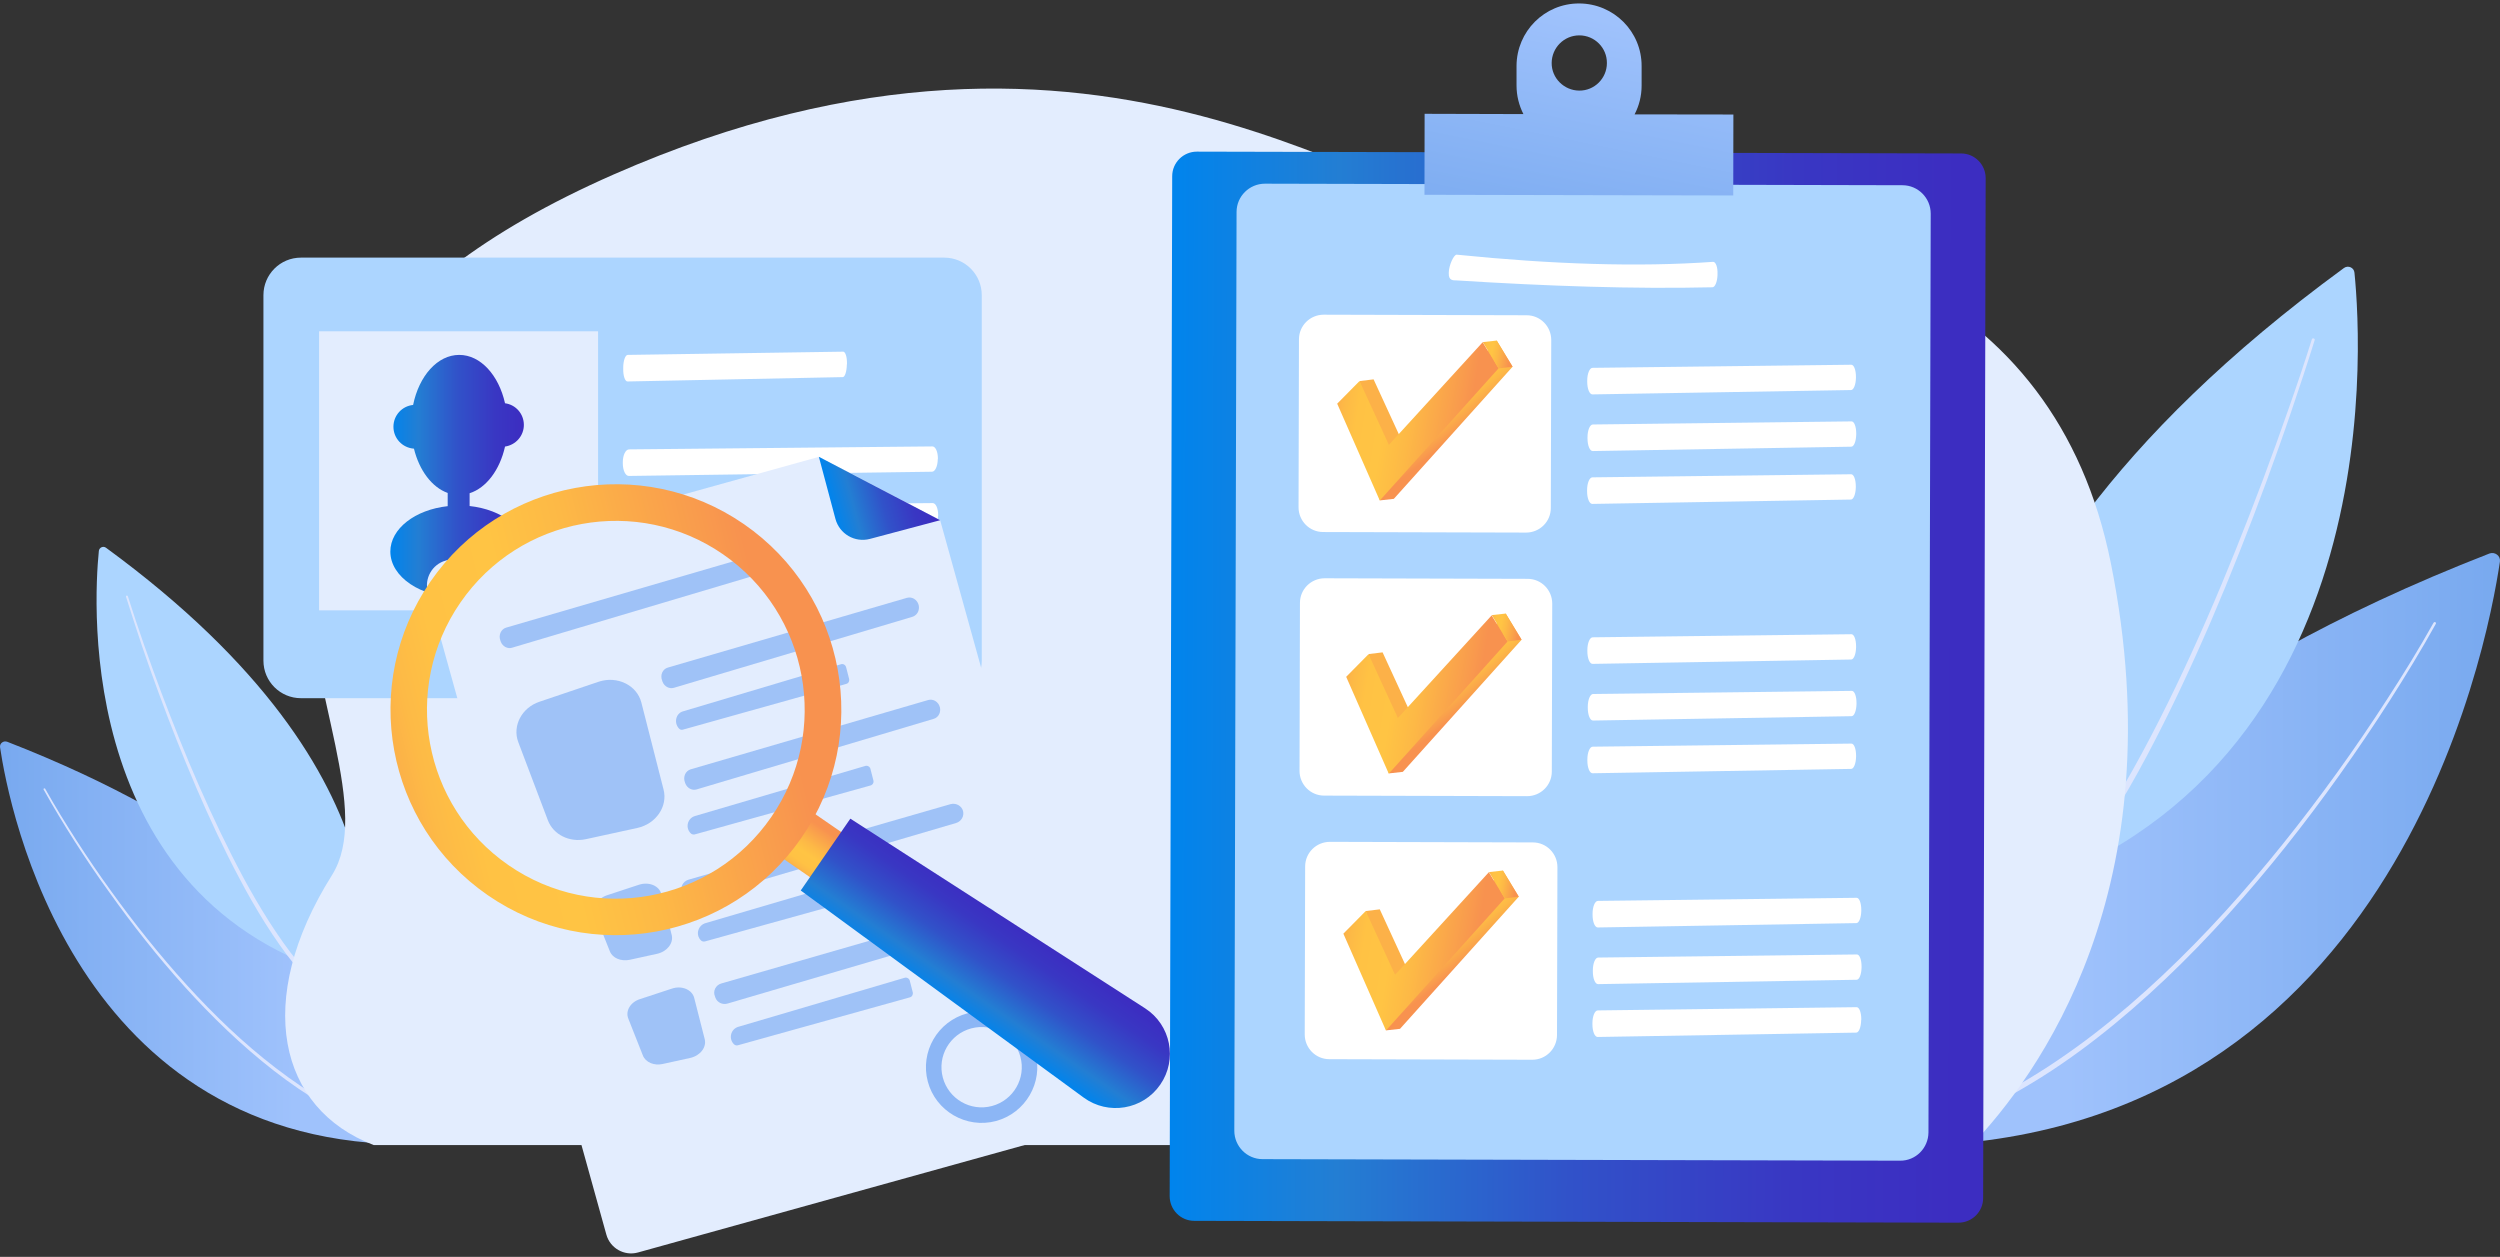 <svg width="545" height="274" viewBox="0 0 545 274" fill="none" xmlns="http://www.w3.org/2000/svg">
<rect x="0" y="0" width="545" height="274" fill="#333333" stroke="none"/>
<path d="M0.011 162.9C1.911 175.801 16.127 250.485 90.641 249.443C90.641 249.443 94.317 197.805 1.574 161.705C0.777 161.398 -0.111 162.042 0.011 162.9Z" fill="url(#paint0_linear)"/>
<path d="M9.847 171.941C11.991 175.772 14.32 179.541 16.679 183.218C19.069 186.927 21.55 190.573 24.124 194.128C29.271 201.299 34.786 208.195 40.73 214.753C46.674 221.28 53.078 227.44 60.125 232.834C61.871 234.182 63.679 235.469 65.517 236.726C67.355 237.982 69.224 239.147 71.155 240.25C74.984 242.487 79.029 244.356 83.257 245.858C83.471 245.95 83.594 246.195 83.502 246.41C83.41 246.624 83.165 246.747 82.951 246.655C78.692 245.123 74.617 243.192 70.756 240.924C68.826 239.79 66.927 238.595 65.088 237.339C63.25 236.082 61.442 234.764 59.665 233.385C52.618 227.9 46.215 221.679 40.271 215.121C34.327 208.532 28.843 201.575 23.726 194.373C21.152 190.849 18.701 187.172 16.311 183.464C13.952 179.755 11.654 175.986 9.51 172.125C9.448 172.033 9.51 171.941 9.571 171.88C9.693 171.818 9.785 171.849 9.847 171.941Z" fill="#DCE5FE"/>
<path d="M21.551 120.087C20.387 131.61 16.373 198.816 78.753 213.924C78.753 213.924 92.786 170.346 23.113 119.413C22.501 118.953 21.643 119.352 21.551 120.087Z" fill="#ACD5FF"/>
<path d="M27.862 129.955C28.965 133.479 30.16 136.973 31.355 140.436C32.58 143.929 33.837 147.392 35.123 150.855C37.728 157.75 40.455 164.615 43.427 171.388C46.398 178.13 49.554 184.81 53.047 191.307C54.794 194.556 56.663 197.743 58.623 200.838C60.615 203.933 62.698 206.967 65.027 209.787C65.18 210.001 65.149 210.277 64.966 210.461C64.751 210.614 64.475 210.583 64.291 210.4C61.932 207.519 59.849 204.454 57.857 201.328C55.897 198.203 54.028 194.985 52.312 191.706C48.819 185.178 45.694 178.467 42.783 171.694C39.873 164.891 37.146 158.026 34.603 151.1C33.316 147.637 32.09 144.144 30.895 140.65C29.731 137.126 28.567 133.602 27.464 130.077C27.433 129.985 27.494 129.863 27.586 129.832C27.709 129.802 27.831 129.863 27.862 129.955Z" fill="#DCE5FE"/>
<path d="M544.983 122.417C542.195 141.417 521.268 251.374 411.582 249.811C411.582 249.811 406.189 173.81 542.685 120.67C543.88 120.21 545.166 121.191 544.983 122.417Z" fill="url(#paint1_linear)"/>
<path d="M530.522 135.746C527.366 141.385 523.965 146.932 520.441 152.356C516.918 157.811 513.272 163.174 509.473 168.445C501.874 178.987 493.786 189.162 485.023 198.784C476.26 208.376 466.824 217.447 456.498 225.415C453.925 227.407 451.259 229.307 448.563 231.146C445.867 232.985 443.079 234.701 440.26 236.356C434.592 239.635 428.648 242.424 422.459 244.599C422.122 244.722 421.968 245.059 422.091 245.396C422.214 245.733 422.581 245.887 422.918 245.764C429.169 243.527 435.174 240.677 440.873 237.336C443.722 235.682 446.51 233.935 449.237 232.065C451.964 230.196 454.629 228.265 457.203 226.243C467.559 218.183 476.996 209.02 485.728 199.367C494.46 189.683 502.548 179.447 510.085 168.844C513.854 163.542 517.5 158.148 520.993 152.693C524.486 147.208 527.856 141.691 531.012 135.991C531.073 135.869 531.042 135.716 530.889 135.624C530.767 135.562 530.613 135.624 530.522 135.746Z" fill="#DCE5FE"/>
<path d="M513.271 59.441C514.987 76.388 520.9 175.313 429.076 197.561C429.076 197.561 408.425 133.42 510.973 58.43C511.892 57.756 513.179 58.338 513.271 59.441Z" fill="#ACD5FF"/>
<path d="M503.987 73.969C502.363 79.148 500.616 84.296 498.809 89.414C497.032 94.532 495.163 99.65 493.263 104.737C489.433 114.911 485.42 124.994 481.069 134.953C476.718 144.883 472.061 154.72 466.914 164.251C464.34 169.031 461.613 173.72 458.703 178.286C455.792 182.852 452.697 187.296 449.266 191.464C449.021 191.77 449.051 192.199 449.358 192.445C449.664 192.69 450.093 192.659 450.338 192.353C453.8 188.093 456.895 183.588 459.806 178.991C462.716 174.364 465.443 169.644 467.986 164.833C473.103 155.21 477.699 145.342 482.019 135.352C486.308 125.361 490.291 115.248 494.06 105.043C495.929 99.925 497.767 94.808 499.513 89.659C501.26 84.511 502.976 79.362 504.599 74.152C504.661 73.999 504.569 73.846 504.416 73.785C504.201 73.723 504.048 73.785 503.987 73.969Z" fill="#DCE5FE"/>
<path d="M81.48 249.628C60.706 241.721 55.192 218.124 72.349 190.819C89.721 163.238 18.701 88.585 133.811 38.02C241.843 -9.45 302.722 48.562 328.366 47.029C394.669 43.045 448.072 62.812 460.144 122.663C474.513 193.945 443.905 234.826 429.842 249.628C351.621 249.628 81.48 249.628 81.48 249.628Z" fill="#E3EDFE"/>
<path d="M426.932 266.544L260.349 266.145C257.377 266.145 254.987 263.724 254.987 260.752L255.539 38.418C255.539 35.445 257.959 33.055 260.931 33.055L427.514 33.453C430.486 33.453 432.876 35.874 432.876 38.847L432.324 261.181C432.324 264.153 429.904 266.544 426.932 266.544Z" fill="url(#paint2_linear)"/>
<path d="M414.216 253.03L275.239 252.693C271.838 252.693 269.081 249.904 269.081 246.503L269.571 46.203C269.571 42.801 272.359 40.043 275.76 40.043L414.737 40.38C418.138 40.38 420.896 43.169 420.896 46.571L420.405 246.87C420.375 250.303 417.617 253.061 414.216 253.03Z" fill="#ACD5FF"/>
<path d="M356.34 24.933C357.321 23.064 357.872 20.919 357.872 18.682V14.422C357.903 6.883 351.806 0.785 344.268 0.754C336.731 0.723 330.634 6.822 330.604 14.361V18.62C330.604 20.888 331.155 23.003 332.105 24.872L310.566 24.811L310.535 42.463L377.848 42.616L377.879 24.964L356.34 24.933ZM344.299 7.711C347.639 7.711 350.335 10.438 350.304 13.748C350.304 17.088 347.577 19.785 344.268 19.754C340.959 19.724 338.233 17.027 338.263 13.717C338.294 10.407 340.959 7.711 344.299 7.711Z" fill="url(#paint3_linear)"/>
<path d="M374.417 59.992C374.355 61.463 373.865 62.658 373.283 62.627C356.187 63.026 337.344 62.382 317.49 61.126C316.847 61.126 315.774 61.187 315.836 59.624V59.379C315.866 57.847 316.908 55.518 317.551 55.518C338.416 57.632 357.198 58.245 373.467 57.081C374.049 57.081 374.478 58.276 374.417 59.747V59.992Z" fill="white"/>
<path d="M404.626 141.11C404.596 142.581 404.136 143.776 403.554 143.776L347.179 144.726C346.535 144.726 346.045 143.5 346.045 141.968V141.723C346.045 140.19 346.566 138.934 347.209 138.934L403.615 138.26C404.197 138.26 404.626 139.424 404.626 140.895V141.11Z" fill="white"/>
<path d="M404.718 153.461C404.688 154.932 404.228 156.128 403.646 156.128L347.271 157.078C346.627 157.078 346.137 155.852 346.137 154.319V154.074C346.137 152.542 346.658 151.286 347.301 151.286L403.707 150.611C404.289 150.611 404.718 151.776 404.718 153.247V153.461Z" fill="white"/>
<path d="M404.626 164.954C404.596 166.425 404.136 167.62 403.554 167.62L347.179 168.57C346.535 168.57 346.045 167.344 346.045 165.812V165.566C346.045 164.034 346.566 162.778 347.209 162.778L403.615 162.104C404.197 162.104 404.626 163.268 404.626 164.739V164.954Z" fill="white"/>
<path d="M332.901 173.565L288.659 173.443C285.687 173.443 283.297 171.022 283.297 168.049L283.389 131.427C283.389 128.455 285.81 126.064 288.781 126.064L333.024 126.187C335.996 126.187 338.386 128.608 338.386 131.581L338.294 168.202C338.294 171.175 335.873 173.565 332.901 173.565Z" fill="white"/>
<path d="M332.687 116.104L288.444 115.982C285.472 115.982 283.083 113.561 283.083 110.588L283.174 73.966C283.174 70.994 285.595 68.603 288.567 68.603L332.809 68.726C335.781 68.726 338.171 71.147 338.171 74.12L338.079 110.741C338.079 113.714 335.659 116.104 332.687 116.104Z" fill="white"/>
<path d="M404.596 82.364C404.565 83.835 404.105 85.03 403.523 85.03L347.148 85.98C346.505 85.98 346.014 84.754 346.014 83.222V82.977C346.014 81.444 346.535 80.188 347.179 80.188L403.585 79.514C404.167 79.514 404.596 80.678 404.596 82.149V82.364Z" fill="white"/>
<path d="M404.657 94.713C404.626 96.184 404.167 97.379 403.585 97.379L347.209 98.329C346.566 98.329 346.076 97.104 346.076 95.571V95.326C346.076 93.794 346.597 92.537 347.24 92.537L403.646 91.863C404.228 91.863 404.657 93.028 404.657 94.499V94.713Z" fill="white"/>
<path d="M404.565 106.237C404.535 107.708 404.075 108.903 403.493 108.903L347.118 109.853C346.474 109.853 345.984 108.627 345.984 107.095V106.85C345.984 105.317 346.505 104.061 347.148 104.061L403.554 103.387C404.136 103.387 404.565 104.551 404.565 106.022V106.237Z" fill="white"/>
<path d="M405.76 198.571C405.73 200.042 405.27 201.237 404.688 201.237L348.313 202.187C347.669 202.187 347.179 200.961 347.179 199.429V199.184C347.179 197.651 347.7 196.395 348.343 196.395L404.749 195.721C405.331 195.721 405.76 196.885 405.76 198.356V198.571Z" fill="white"/>
<path d="M405.821 210.922C405.791 212.393 405.331 213.589 404.749 213.589L348.374 214.539C347.73 214.539 347.24 213.313 347.24 211.78V211.535C347.24 210.003 347.761 208.746 348.404 208.746L404.81 208.072C405.393 208.072 405.821 209.237 405.821 210.708V210.922Z" fill="white"/>
<path d="M405.73 222.445C405.699 223.916 405.239 225.111 404.657 225.111L348.282 226.061C347.639 226.061 347.148 224.835 347.148 223.303V223.058C347.148 221.526 347.669 220.269 348.313 220.269L404.749 219.564C405.331 219.564 405.76 220.729 405.76 222.2L405.73 222.445Z" fill="white"/>
<path d="M334.035 231.024L289.793 230.902C286.821 230.902 284.431 228.481 284.431 225.508L284.523 188.886C284.523 185.914 286.943 183.523 289.915 183.523L334.157 183.646C337.129 183.646 339.519 186.067 339.519 189.04L339.427 225.661C339.397 228.634 337.007 231.024 334.035 231.024Z" fill="white"/>
<path d="M296.41 83.068L299.443 82.7L305.847 96.614L326.283 74.242L329.745 79.942L303.855 108.749L300.822 109.086L296.41 83.068Z" fill="url(#paint4_linear)"/>
<path d="M291.508 88.001L296.379 83.068L302.783 96.981L323.219 74.609L326.681 80.309L300.791 109.116L291.508 88.001Z" fill="url(#paint5_linear)"/>
<path d="M323.25 74.579L326.283 74.242L329.745 79.942L326.712 80.31L323.25 74.579Z" fill="url(#paint6_linear)"/>
<path d="M298.371 142.582L301.405 142.214L307.808 156.127L328.244 133.756L331.706 139.456L305.817 168.263L302.783 168.6L298.371 142.582Z" fill="url(#paint7_linear)"/>
<path d="M293.469 147.546L298.341 142.612L304.744 156.526L325.18 134.154L328.642 139.854L302.753 168.661L293.469 147.546Z" fill="url(#paint8_linear)"/>
<path d="M325.211 134.093L328.244 133.756L331.706 139.456L328.673 139.824L325.211 134.093Z" fill="url(#paint9_linear)"/>
<path d="M297.758 198.603L300.791 198.236L307.195 212.149L327.631 189.777L331.093 195.477L305.203 224.284L302.17 224.621L297.758 198.603Z" fill="url(#paint10_linear)"/>
<path d="M292.856 203.537L297.728 198.603L304.131 212.516L324.567 190.145L328.029 195.845L302.139 224.651L292.856 203.537Z" fill="url(#paint11_linear)"/>
<path d="M324.598 190.114L327.631 189.777L331.093 195.477L328.06 195.845L324.598 190.114Z" fill="url(#paint12_linear)"/>
<path d="M205.842 152.206H65.609C61.105 152.206 57.428 148.559 57.428 144.023V64.344C57.428 59.84 61.074 56.162 65.609 56.162H205.842C210.346 56.162 214.023 59.809 214.023 64.344V144.054C214.023 148.559 210.377 152.206 205.842 152.206Z" fill="#ACD5FF"/>
<path d="M130.379 72.221H69.561V133.052H130.379V72.221Z" fill="#E3EDFE"/>
<path d="M204.432 100.17C204.402 101.641 203.85 102.837 203.176 102.837L137.088 103.756C136.353 103.756 135.771 102.53 135.771 100.998V100.753C135.771 99.22 136.384 97.964 137.15 97.964L203.268 97.32C203.942 97.32 204.463 98.485 204.463 99.956L204.432 100.17Z" fill="white"/>
<path d="M204.494 112.52C204.463 113.991 203.912 115.186 203.237 115.186L137.15 116.105C136.414 116.105 135.832 114.88 135.832 113.347V113.102C135.832 111.57 136.445 110.313 137.211 110.313L203.329 109.67C204.003 109.67 204.524 110.834 204.524 112.305L204.494 112.52Z" fill="white"/>
<path d="M204.402 124.043C204.371 125.514 203.819 126.71 203.145 126.71L137.058 127.629C136.322 127.629 135.74 126.403 135.74 124.871V124.626C135.74 123.093 136.353 121.837 137.119 121.837L203.237 121.193C203.911 121.193 204.432 122.358 204.432 123.829L204.402 124.043Z" fill="white"/>
<path d="M184.609 79.545C184.578 81.016 184.18 82.211 183.721 82.211L136.782 83.161C136.261 83.161 135.832 81.935 135.863 80.403V80.158C135.863 78.625 136.322 77.369 136.843 77.369L183.812 76.664C184.303 76.664 184.67 77.829 184.64 79.3L184.609 79.545Z" fill="white"/>
<path d="M102.375 110.313V107.524C106.021 106.36 108.962 102.437 110.096 97.35C112.424 97.013 114.202 95.021 114.202 92.631C114.202 90.21 112.424 88.218 110.096 87.911C108.717 81.782 104.765 77.369 100.108 77.369C95.359 77.369 91.345 81.966 90.058 88.279C87.638 88.524 85.769 90.547 85.769 93.029C85.769 95.573 87.73 97.626 90.242 97.81C91.406 102.56 94.164 106.237 97.595 107.463V110.344C90.518 111.11 85.095 115.247 85.095 120.242C85.095 125.759 91.743 130.263 99.985 130.263C108.196 130.263 114.876 125.789 114.876 120.242C114.845 115.216 109.453 111.079 102.375 110.313Z" fill="url(#paint13_linear)"/>
<path d="M204.954 113.407L239.913 239.207C240.74 242.18 238.994 245.275 236.022 246.103L139.081 273.04C136.109 273.868 133.014 272.121 132.187 269.148L93.276 129.098C92.449 126.125 94.195 123.03 97.167 122.202L178.544 99.586L204.954 113.407Z" fill="#E3EDFE"/>
<path d="M178.514 99.586L204.955 113.407L189.636 117.483C186.357 118.341 183.018 116.41 182.129 113.131L178.514 99.586Z" fill="url(#paint14_linear)"/>
<path opacity="0.78" d="M136.967 222.047L140.153 230.107C140.735 231.578 142.574 232.375 144.473 231.946L150.479 230.628C152.654 230.138 154.063 228.299 153.634 226.552L151.336 217.542C150.877 215.734 148.61 214.784 146.465 215.52L139.571 217.787C137.457 218.431 136.293 220.362 136.967 222.047Z" fill="#8CB6F5"/>
<path opacity="0.78" d="M157.28 214.385C167.115 211.566 204.832 200.656 214.36 197.929C215.555 197.592 216.811 198.266 217.118 199.43C217.394 200.564 216.72 201.698 215.586 202.035L158.629 218.768C157.526 219.105 156.361 218.553 155.963 217.511L155.871 217.235C155.35 216.071 156.024 214.722 157.28 214.385Z" fill="#8CB6F5"/>
<path opacity="0.78" d="M159.976 227.624C160.221 227.869 160.528 227.961 160.865 227.869L198.367 217.419C198.826 217.296 199.102 216.806 198.979 216.315L198.336 213.802C198.213 213.312 197.693 213.006 197.202 213.159L160.926 223.854C159.302 224.344 158.781 226.398 159.976 227.624Z" fill="#8CB6F5"/>
<path opacity="0.78" d="M129.767 199.4L132.953 207.398C133.535 208.869 135.374 209.635 137.273 209.237L143.279 207.919C145.454 207.429 146.863 205.59 146.434 203.843L144.167 194.895C143.708 193.087 141.471 192.167 139.296 192.872L132.402 195.14C130.288 195.814 129.093 197.745 129.767 199.4Z" fill="#8CB6F5"/>
<path opacity="0.78" d="M150.111 191.768C159.946 188.949 197.662 178.039 207.191 175.311C208.386 174.974 209.642 175.649 209.948 176.813C210.224 177.947 209.55 179.081 208.417 179.418L151.459 196.15C150.356 196.488 149.192 195.936 148.794 194.894L148.702 194.618C148.181 193.454 148.855 192.136 150.111 191.768Z" fill="#8CB6F5"/>
<path opacity="0.78" d="M152.807 205.006C153.053 205.252 153.39 205.313 153.727 205.221L193.005 194.311C193.496 194.189 193.802 193.668 193.679 193.208L193.036 190.695C192.913 190.205 192.362 189.898 191.872 190.051L153.818 201.237C152.133 201.727 151.582 203.811 152.807 205.006Z" fill="#8CB6F5"/>
<path opacity="0.78" d="M150.57 167.711C159.486 165.106 193.71 155.116 202.35 152.603C203.453 152.296 204.587 153.001 204.893 154.166C205.169 155.3 204.587 156.403 203.545 156.709L151.857 172.094C150.877 172.4 149.805 171.818 149.406 170.806L149.314 170.531C148.855 169.366 149.437 168.048 150.57 167.711Z" fill="#8CB6F5"/>
<path opacity="0.78" d="M150.57 181.656C150.815 181.902 151.152 181.963 151.459 181.902L189.757 171.237C190.247 171.114 190.523 170.624 190.401 170.134L189.757 167.621C189.635 167.13 189.114 166.824 188.624 166.977L151.52 177.887C149.866 178.377 149.345 180.431 150.57 181.656Z" fill="#8CB6F5"/>
<path opacity="0.78" d="M145.607 145.524C154.585 142.919 189.022 132.867 197.724 130.324C198.827 130.017 199.96 130.722 200.267 131.887C200.543 133.02 199.961 134.124 198.919 134.461L146.925 149.937C145.914 150.243 144.841 149.661 144.443 148.65L144.351 148.374C143.861 147.148 144.443 145.861 145.607 145.524Z" fill="#8CB6F5"/>
<path opacity="0.78" d="M148.027 158.824C148.242 159.07 148.579 159.162 148.855 159.07L184.518 149.079C184.978 148.957 185.223 148.466 185.1 147.976L184.457 145.463C184.334 144.973 183.844 144.666 183.384 144.789L148.855 155.086C147.323 155.545 146.863 157.599 148.027 158.824Z" fill="#8CB6F5"/>
<path opacity="0.78" d="M112.977 161.765L119.442 178.835C120.637 181.961 124.16 183.708 127.714 182.942L138.959 180.49C143.003 179.601 145.607 175.801 144.657 172.124L139.817 153.154C138.836 149.354 134.547 147.27 130.502 148.618L117.634 152.97C113.743 154.257 111.66 158.241 112.977 161.765Z" fill="#8CB6F5"/>
<path opacity="0.78" d="M110.342 136.821C119.258 134.216 153.481 124.225 162.121 121.712C163.224 121.406 164.358 122.111 164.664 123.275C164.94 124.409 164.358 125.512 163.316 125.819L111.629 141.203C110.648 141.509 109.576 140.927 109.178 139.916L109.086 139.64C108.626 138.475 109.208 137.158 110.342 136.821Z" fill="#8CB6F5"/>
<path d="M217.118 244.386C210.654 246.102 203.974 242.241 202.259 235.775C200.543 229.308 204.403 222.628 210.868 220.911C217.333 219.195 224.012 223.057 225.728 229.523C227.444 235.989 223.583 242.639 217.118 244.386ZM211.726 224.191C207.069 225.447 204.281 230.228 205.537 234.917C206.793 239.575 211.573 242.363 216.26 241.107C220.918 239.85 223.706 235.07 222.449 230.381C221.193 225.723 216.414 222.934 211.726 224.191Z" fill="#8CB6F5"/>
<path d="M195.763 189.93L188.961 199.767L169.291 186.191L176.093 176.354L195.763 189.93Z" fill="url(#paint15_linear)"/>
<path d="M162.183 114.266C139.847 98.851 109.239 104.459 93.828 126.8C78.416 149.14 84.023 179.755 106.359 195.17C128.695 210.585 159.303 204.977 174.714 182.636C190.125 160.295 184.518 129.711 162.183 114.266ZM168.127 178.131C155.197 196.856 129.552 201.544 110.863 188.612C92.143 175.68 87.455 150.029 100.384 131.335C113.314 112.611 138.959 107.922 157.648 120.855C176.338 133.787 181.056 159.407 168.127 178.131Z" fill="url(#paint16_linear)"/>
<path d="M252.935 236.45C249.166 241.936 241.598 243.192 236.237 239.27L174.561 194.129L185.376 178.469L249.626 219.81C255.233 223.426 256.734 230.965 252.935 236.45Z" fill="url(#paint17_linear)"/>
<defs>
<linearGradient id="paint0_linear" x1="0.011" y1="205.53" x2="90.665" y2="205.53" gradientUnits="userSpaceOnUse">
<stop stop-color="#78A9EF"/>
<stop offset="0.708" stop-color="#9FC2FC"/>
</linearGradient>
<linearGradient id="paint1_linear" x1="544.999" y1="185.189" x2="411.551" y2="185.189" gradientUnits="userSpaceOnUse">
<stop stop-color="#78A9EF"/>
<stop offset="0.708" stop-color="#9FC2FC"/>
</linearGradient>
<linearGradient id="paint2_linear" x1="255.275" y1="149.572" x2="432.594" y2="150.01" gradientUnits="userSpaceOnUse">
<stop stop-color="#0084ED"/>
<stop offset="0.205" stop-color="#237ED3"/>
<stop offset="0.491" stop-color="#3152C9"/>
<stop offset="0.767" stop-color="#3937C3"/>
<stop offset="0.967" stop-color="#3C2DC1"/>
</linearGradient>
<linearGradient id="paint3_linear" x1="339.394" y1="57.564" x2="354.678" y2="-17.503" gradientUnits="userSpaceOnUse">
<stop stop-color="#78A9EF"/>
<stop offset="0.708" stop-color="#9FC2FC"/>
</linearGradient>
<linearGradient id="paint4_linear" x1="302.416" y1="77.888" x2="322.79" y2="103.093" gradientUnits="userSpaceOnUse">
<stop offset="0.463" stop-color="#FCB148"/>
<stop offset="0.469" stop-color="#FDBA46"/>
<stop offset="0.481" stop-color="#FFC244"/>
<stop offset="0.504" stop-color="#FFC444"/>
<stop offset="0.564" stop-color="#FDB946"/>
<stop offset="0.667" stop-color="#F99C4D"/>
<stop offset="0.699" stop-color="#F8924F"/>
<stop offset="1" stop-color="#F8924F"/>
</linearGradient>
<linearGradient id="paint5_linear" x1="291.455" y1="88.537" x2="324.48" y2="93.934" gradientUnits="userSpaceOnUse">
<stop stop-color="#FCB148"/>
<stop offset="0.052" stop-color="#FDBA46"/>
<stop offset="0.142" stop-color="#FFC244"/>
<stop offset="0.318" stop-color="#FFC444"/>
<stop offset="0.485" stop-color="#FDB946"/>
<stop offset="0.775" stop-color="#F99C4D"/>
<stop offset="0.866" stop-color="#F8924F"/>
<stop offset="1" stop-color="#F8924F"/>
</linearGradient>
<linearGradient id="paint6_linear" x1="322.931" y1="76.726" x2="330.118" y2="77.9" gradientUnits="userSpaceOnUse">
<stop stop-color="#FCB148"/>
<stop offset="0.052" stop-color="#FDBA46"/>
<stop offset="0.142" stop-color="#FFC244"/>
<stop offset="0.318" stop-color="#FFC444"/>
<stop offset="0.485" stop-color="#FDB946"/>
<stop offset="0.775" stop-color="#F99C4D"/>
<stop offset="0.866" stop-color="#F8924F"/>
<stop offset="1" stop-color="#F8924F"/>
</linearGradient>
<linearGradient id="paint7_linear" x1="304.372" y1="137.412" x2="324.746" y2="162.617" gradientUnits="userSpaceOnUse">
<stop offset="0.463" stop-color="#FCB148"/>
<stop offset="0.469" stop-color="#FDBA46"/>
<stop offset="0.481" stop-color="#FFC244"/>
<stop offset="0.504" stop-color="#FFC444"/>
<stop offset="0.564" stop-color="#FDB946"/>
<stop offset="0.667" stop-color="#F99C4D"/>
<stop offset="0.699" stop-color="#F8924F"/>
<stop offset="1" stop-color="#F8924F"/>
</linearGradient>
<linearGradient id="paint8_linear" x1="293.411" y1="148.062" x2="326.436" y2="153.458" gradientUnits="userSpaceOnUse">
<stop stop-color="#FCB148"/>
<stop offset="0.052" stop-color="#FDBA46"/>
<stop offset="0.142" stop-color="#FFC244"/>
<stop offset="0.318" stop-color="#FFC444"/>
<stop offset="0.485" stop-color="#FDB946"/>
<stop offset="0.775" stop-color="#F99C4D"/>
<stop offset="0.866" stop-color="#F8924F"/>
<stop offset="1" stop-color="#F8924F"/>
</linearGradient>
<linearGradient id="paint9_linear" x1="324.886" y1="136.25" x2="332.073" y2="137.424" gradientUnits="userSpaceOnUse">
<stop stop-color="#FCB148"/>
<stop offset="0.052" stop-color="#FDBA46"/>
<stop offset="0.142" stop-color="#FFC244"/>
<stop offset="0.318" stop-color="#FFC444"/>
<stop offset="0.485" stop-color="#FDB946"/>
<stop offset="0.775" stop-color="#F99C4D"/>
<stop offset="0.866" stop-color="#F8924F"/>
<stop offset="1" stop-color="#F8924F"/>
</linearGradient>
<linearGradient id="paint10_linear" x1="303.749" y1="193.41" x2="324.123" y2="218.615" gradientUnits="userSpaceOnUse">
<stop offset="0.463" stop-color="#FCB148"/>
<stop offset="0.469" stop-color="#FDBA46"/>
<stop offset="0.481" stop-color="#FFC244"/>
<stop offset="0.504" stop-color="#FFC444"/>
<stop offset="0.564" stop-color="#FDB946"/>
<stop offset="0.667" stop-color="#F99C4D"/>
<stop offset="0.699" stop-color="#F8924F"/>
<stop offset="1" stop-color="#F8924F"/>
</linearGradient>
<linearGradient id="paint11_linear" x1="292.788" y1="204.06" x2="325.813" y2="209.456" gradientUnits="userSpaceOnUse">
<stop stop-color="#FCB148"/>
<stop offset="0.052" stop-color="#FDBA46"/>
<stop offset="0.142" stop-color="#FFC244"/>
<stop offset="0.318" stop-color="#FFC444"/>
<stop offset="0.485" stop-color="#FDB946"/>
<stop offset="0.775" stop-color="#F99C4D"/>
<stop offset="0.866" stop-color="#F8924F"/>
<stop offset="1" stop-color="#F8924F"/>
</linearGradient>
<linearGradient id="paint12_linear" x1="324.263" y1="192.248" x2="331.45" y2="193.423" gradientUnits="userSpaceOnUse">
<stop stop-color="#FCB148"/>
<stop offset="0.052" stop-color="#FDBA46"/>
<stop offset="0.142" stop-color="#FFC244"/>
<stop offset="0.318" stop-color="#FFC444"/>
<stop offset="0.485" stop-color="#FDB946"/>
<stop offset="0.775" stop-color="#F99C4D"/>
<stop offset="0.866" stop-color="#F8924F"/>
<stop offset="1" stop-color="#F8924F"/>
</linearGradient>
<linearGradient id="paint13_linear" x1="85.092" y1="103.767" x2="114.848" y2="103.767" gradientUnits="userSpaceOnUse">
<stop stop-color="#0084ED"/>
<stop offset="0.205" stop-color="#237ED3"/>
<stop offset="0.491" stop-color="#3152C9"/>
<stop offset="0.767" stop-color="#3937C3"/>
<stop offset="0.967" stop-color="#3C2DC1"/>
</linearGradient>
<linearGradient id="paint14_linear" x1="181.125" y1="109.277" x2="202.365" y2="103.613" gradientUnits="userSpaceOnUse">
<stop stop-color="#0084ED"/>
<stop offset="0.205" stop-color="#237ED3"/>
<stop offset="0.491" stop-color="#3152C9"/>
<stop offset="0.767" stop-color="#3937C3"/>
<stop offset="0.967" stop-color="#3C2DC1"/>
</linearGradient>
<linearGradient id="paint15_linear" x1="179.076" y1="192.928" x2="185.868" y2="183.091" gradientUnits="userSpaceOnUse">
<stop stop-color="#FCB148"/>
<stop offset="0.052" stop-color="#FDBA46"/>
<stop offset="0.142" stop-color="#FFC244"/>
<stop offset="0.318" stop-color="#FFC444"/>
<stop offset="0.485" stop-color="#FDB946"/>
<stop offset="0.775" stop-color="#F99C4D"/>
<stop offset="0.866" stop-color="#F8924F"/>
<stop offset="1" stop-color="#F8924F"/>
</linearGradient>
<linearGradient id="paint16_linear" x1="86.607" y1="166.676" x2="181.954" y2="142.808" gradientUnits="userSpaceOnUse">
<stop stop-color="#FCB148"/>
<stop offset="0.052" stop-color="#FDBA46"/>
<stop offset="0.142" stop-color="#FFC244"/>
<stop offset="0.318" stop-color="#FFC444"/>
<stop offset="0.485" stop-color="#FDB946"/>
<stop offset="0.775" stop-color="#F99C4D"/>
<stop offset="0.866" stop-color="#F8924F"/>
<stop offset="1" stop-color="#F8924F"/>
</linearGradient>
<linearGradient id="paint17_linear" x1="209.748" y1="220.972" x2="223.176" y2="201.526" gradientUnits="userSpaceOnUse">
<stop stop-color="#0084ED"/>
<stop offset="0.205" stop-color="#237ED3"/>
<stop offset="0.491" stop-color="#3152C9"/>
<stop offset="0.767" stop-color="#3937C3"/>
<stop offset="0.967" stop-color="#3C2DC1"/>
</linearGradient>
</defs>
</svg>
